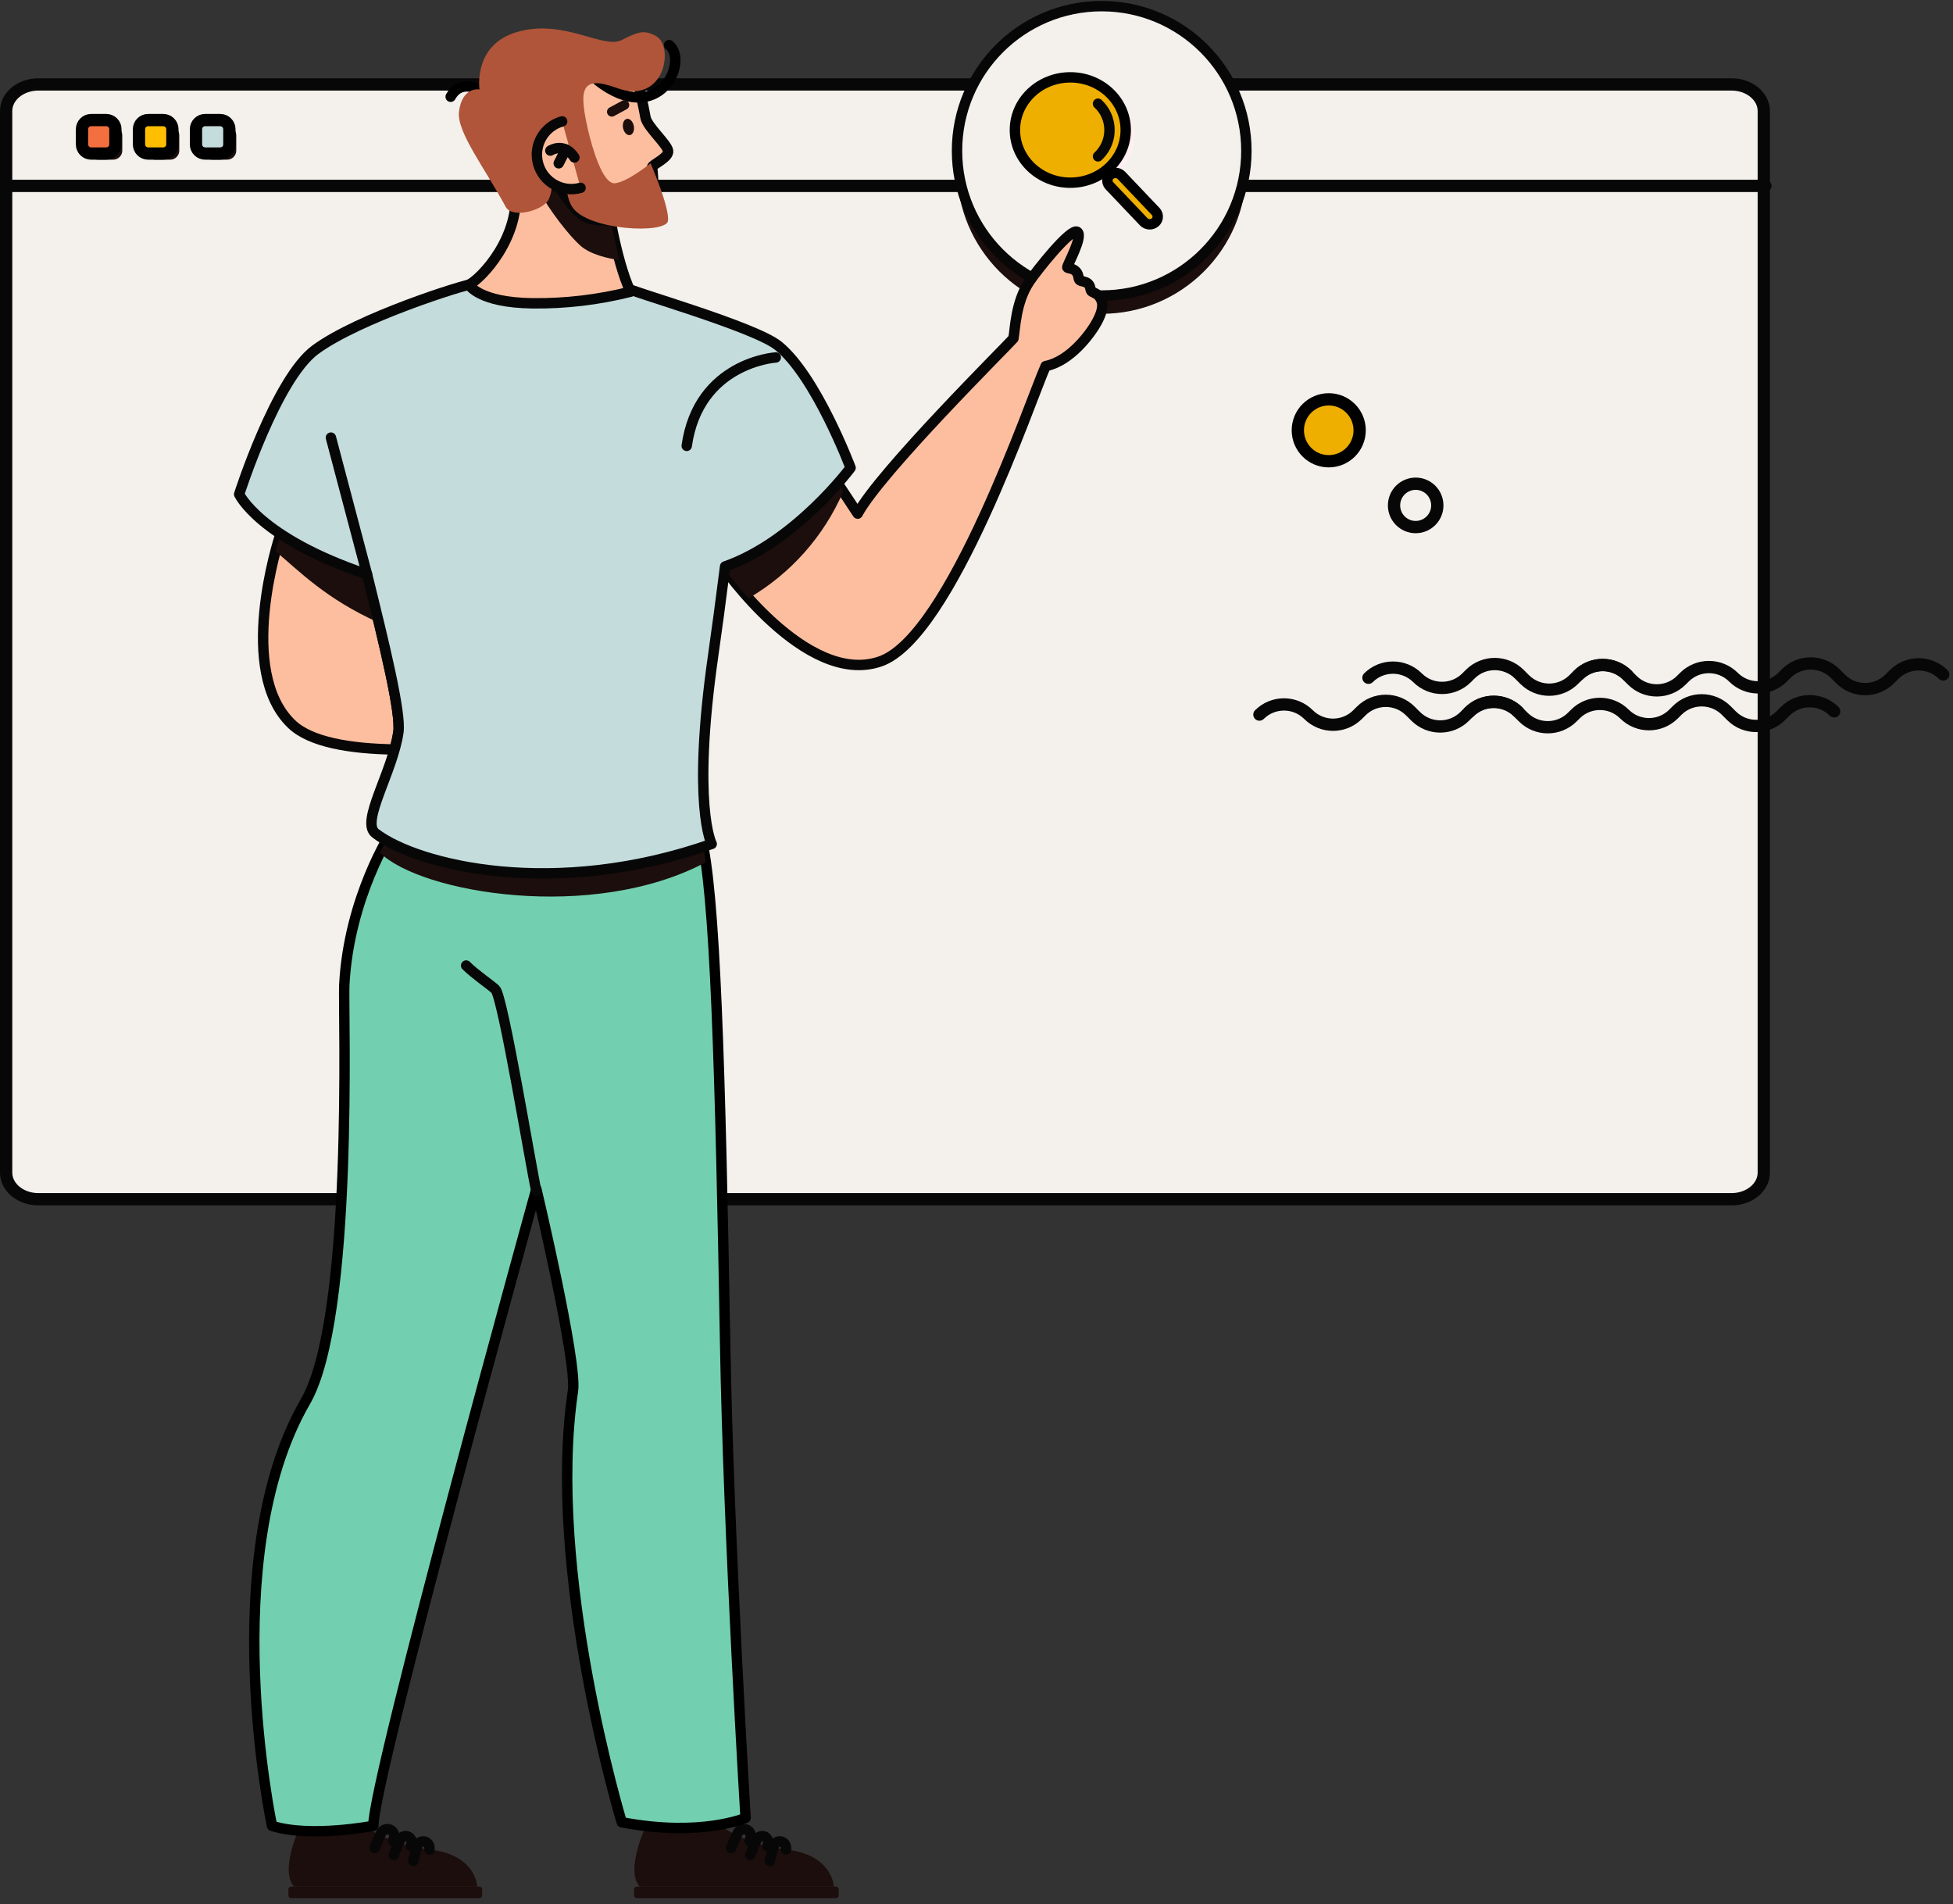 <svg width="318" height="310" viewBox="0 0 318 310" fill="none" xmlns="http://www.w3.org/2000/svg">
<rect x="0" y="0" width="318" height="310" fill="#333333" stroke="none"/>
<path d="M281.936 13.744H6.256C3.353 13.744 1 15.684 1 18.077V190.914C1 193.307 3.353 195.247 6.256 195.247H281.936C284.839 195.247 287.192 193.307 287.192 190.914V18.077C287.192 15.684 284.839 13.744 281.936 13.744Z" fill="#F4F1ED" stroke="#070707" stroke-width="2" stroke-linecap="round" stroke-linejoin="round"/>
<path d="M1.292 30.265H287.451" stroke="#070707" stroke-width="2" stroke-linecap="round" stroke-linejoin="round"/>
<path d="M36.986 20.548H34.517C33.696 20.548 33.031 21.214 33.031 22.036V24.509C33.031 25.33 33.696 25.996 34.517 25.996H36.986C37.806 25.996 38.471 25.33 38.471 24.509V22.036C38.471 21.214 37.806 20.548 36.986 20.548Z" fill="#1C0E0C"/>
<path d="M27.708 20.548H25.238C24.418 20.548 23.753 21.214 23.753 22.036V24.509C23.753 25.33 24.418 25.996 25.238 25.996H27.708C28.528 25.996 29.193 25.33 29.193 24.509V22.036C29.193 21.214 28.528 20.548 27.708 20.548Z" fill="#1C0E0C"/>
<path d="M18.427 20.548H15.958C15.137 20.548 14.472 21.214 14.472 22.036V24.509C14.472 25.33 15.137 25.996 15.958 25.996H18.427C19.247 25.996 19.912 25.33 19.912 24.509V22.036C19.912 21.214 19.247 20.548 18.427 20.548Z" fill="#1C0E0C"/>
<path d="M35.864 19.55H33.395C32.575 19.55 31.91 20.216 31.91 21.038V23.51C31.91 24.332 32.575 24.998 33.395 24.998H35.864C36.685 24.998 37.35 24.332 37.35 23.51V21.038C37.35 20.216 36.685 19.55 35.864 19.55Z" fill="#C5DCDD" stroke="black" stroke-width="2" stroke-linecap="round" stroke-linejoin="round"/>
<path d="M26.584 19.55H24.115C23.294 19.55 22.629 20.216 22.629 21.038V23.51C22.629 24.332 23.294 24.998 24.115 24.998H26.584C27.404 24.998 28.07 24.332 28.07 23.51V21.038C28.07 20.216 27.404 19.55 26.584 19.55Z" fill="#FFBF00" stroke="black" stroke-width="2" stroke-linecap="round" stroke-linejoin="round"/>
<path d="M17.305 19.55H14.836C14.016 19.55 13.351 20.216 13.351 21.038V23.51C13.351 24.332 14.016 24.998 14.836 24.998H17.305C18.126 24.998 18.791 24.332 18.791 23.51V21.038C18.791 20.216 18.126 19.55 17.305 19.55Z" fill="#F46F40" stroke="black" stroke-width="2" stroke-linecap="round" stroke-linejoin="round"/>
<path d="M205.067 116.34C207.277 114.136 210.849 114.136 213.06 116.34C215.27 118.544 218.842 118.544 221.052 116.34L221.645 115.754C223.855 113.549 227.427 113.549 229.637 115.754L230.509 116.623C232.719 118.827 236.291 118.827 238.501 116.623L239.226 115.897C241.436 113.695 245.008 113.695 247.218 115.897" stroke="#070707" stroke-width="2" stroke-linecap="round" stroke-linejoin="round"/>
<path d="M239.217 115.935C241.427 113.731 244.999 113.731 247.209 115.935L248.023 116.746C250.233 118.95 253.805 118.95 256.015 116.746L256.51 116.253C258.72 114.048 262.293 114.048 264.503 116.253C266.713 118.457 270.285 118.457 272.495 116.253L273.08 115.668C275.291 113.464 278.863 113.464 281.073 115.668L281.944 116.537C284.155 118.742 287.727 118.742 289.937 116.537L290.662 115.812C292.872 113.609 296.444 113.609 298.654 115.812" stroke="#070707" stroke-width="2" stroke-linecap="round" stroke-linejoin="round"/>
<path d="M222.819 110.347C225.029 108.143 228.601 108.143 230.811 110.347C233.022 112.55 236.594 112.55 238.804 110.347L239.389 109.761C241.599 107.559 245.172 107.559 247.382 109.761L248.253 110.632C250.463 112.837 254.036 112.837 256.246 110.632L256.97 109.906C259.181 107.704 262.753 107.704 264.963 109.906" stroke="#070707" stroke-width="2" stroke-linecap="round" stroke-linejoin="round"/>
<path d="M256.969 109.936C259.179 107.731 262.751 107.731 264.961 109.936L265.775 110.747C267.985 112.951 271.557 112.951 273.767 110.747L274.262 110.253C276.472 108.049 280.044 108.049 282.255 110.253C284.465 112.456 288.037 112.456 290.247 110.253L290.832 109.667C293.042 107.464 296.615 107.464 298.825 109.667L299.696 110.538C301.906 112.742 305.479 112.742 307.689 110.538L308.414 109.812C310.624 107.61 314.196 107.61 316.406 109.812" stroke="#070707" stroke-width="2" stroke-linecap="round" stroke-linejoin="round"/>
<path d="M230.508 85.813C232.454 85.813 234.032 84.233 234.032 82.284C234.032 80.335 232.454 78.754 230.508 78.754C228.562 78.754 226.984 80.335 226.984 82.284C226.984 84.233 228.562 85.813 230.508 85.813Z" stroke="#070707" stroke-width="2" stroke-linecap="round" stroke-linejoin="round"/>
<path d="M216.354 75.096C219.134 75.096 221.387 72.839 221.387 70.056C221.387 67.272 219.134 65.015 216.354 65.015C213.575 65.015 211.321 67.272 211.321 70.056C211.321 72.839 213.575 75.096 216.354 75.096Z" fill="#EFAF00" stroke="black" stroke-width="2" stroke-linecap="round" stroke-linejoin="round"/>
<path d="M179.385 51.091C192.395 51.091 202.943 40.544 202.943 27.533C202.943 14.522 192.395 3.975 179.385 3.975C166.374 3.975 155.827 14.522 155.827 27.533C155.827 40.544 166.374 51.091 179.385 51.091Z" fill="#1C0E0C"/>
<path d="M179.385 48.116C192.395 48.116 202.943 37.569 202.943 24.558C202.943 11.547 192.395 1 179.385 1C166.374 1 155.827 11.547 155.827 24.558C155.827 37.569 166.374 48.116 179.385 48.116Z" fill="#F4F1ED" stroke="#070707" stroke-width="1.694" stroke-linecap="round" stroke-linejoin="round"/>
<path d="M175.93 30.405C180.77 30.405 184.694 26.675 184.694 22.074C184.694 17.473 180.77 13.743 175.93 13.743C171.09 13.743 167.166 17.473 167.166 22.074C167.166 26.675 171.09 30.405 175.93 30.405Z" fill="#FFEFF0"/>
<path d="M174.276 29.744C179.258 29.744 183.297 25.905 183.297 21.169C183.297 16.433 179.258 12.594 174.276 12.594C169.293 12.594 165.254 16.433 165.254 21.169C165.254 25.905 169.293 29.744 174.276 29.744Z" fill="#EFAF00" stroke="black" stroke-width="1.694" stroke-linecap="round" stroke-linejoin="round"/>
<path d="M178.786 16.882C181.154 19.082 181.29 22.784 179.091 25.152C178.992 25.258 178.891 25.359 178.786 25.457" stroke="#070707" stroke-width="1.694" stroke-linecap="round" stroke-linejoin="round"/>
<path d="M180.645 30.236L186.232 36.111C186.729 36.623 187.538 36.661 188.082 36.2C188.594 35.767 188.659 35.002 188.226 34.488C188.212 34.471 188.195 34.453 188.18 34.436L182.594 28.561C182.097 28.049 181.288 28.011 180.743 28.472C180.232 28.904 180.166 29.671 180.599 30.184C180.614 30.201 180.63 30.219 180.645 30.236Z" fill="#EFAF00" stroke="black" stroke-width="1.694" stroke-linecap="round" stroke-linejoin="round"/>
<path d="M105.285 297.009C105.285 297.009 101.703 304.46 104.162 307.155H135.774C135.774 307.155 135.596 301.938 127.982 301.116C121.148 300.378 116.988 297.003 116.988 297.003L105.285 297.009Z" fill="#1C0E0C"/>
<path d="M136.131 307.156H103.676C103.438 307.156 103.245 307.349 103.245 307.587V308.599C103.245 308.837 103.438 309.03 103.676 309.03H136.131C136.369 309.03 136.561 308.837 136.561 308.599V307.587C136.561 307.349 136.369 307.156 136.131 307.156Z" fill="#1C0E0C"/>
<path d="M119.034 300.869L120.097 298.47C120.349 297.899 121.016 297.641 121.587 297.893C121.605 297.901 121.622 297.908 121.64 297.918C122.145 298.173 122.383 298.764 122.196 299.299L122.049 299.703" stroke="#070707" stroke-width="1.694" stroke-linecap="round" stroke-linejoin="round"/>
<path d="M122.169 301.98L123.197 299.524C123.418 299.025 124.003 298.799 124.502 299.022C124.516 299.028 124.532 299.036 124.546 299.042C124.987 299.266 125.196 299.782 125.033 300.249L124.944 300.588" stroke="#070707" stroke-width="1.694" stroke-linecap="round" stroke-linejoin="round"/>
<path d="M125.333 302.981L126.009 300.498C126.163 299.977 126.711 299.679 127.233 299.832C127.25 299.837 127.266 299.843 127.283 299.848C127.751 300.01 128.058 300.462 127.986 301.119" stroke="#070707" stroke-width="1.694" stroke-linecap="round" stroke-linejoin="round"/>
<path d="M48.998 297.009C48.998 297.009 45.415 304.46 47.874 307.155H77.722C77.722 307.155 77.545 301.938 69.931 301.116C63.099 300.378 58.937 297.003 58.937 297.003L48.998 297.009Z" fill="#1C0E0C"/>
<path d="M78.078 307.156H47.388C47.15 307.156 46.958 307.349 46.958 307.587V308.599C46.958 308.837 47.15 309.03 47.388 309.03H78.078C78.316 309.03 78.508 308.837 78.508 308.599V307.587C78.508 307.349 78.316 307.156 78.078 307.156Z" fill="#1C0E0C"/>
<path d="M60.985 300.868L62.041 298.47C62.292 297.9 62.958 297.641 63.527 297.893C63.546 297.9 63.564 297.91 63.581 297.919C64.088 298.174 64.328 298.765 64.14 299.3L63.992 299.705" stroke="#070707" stroke-width="1.694" stroke-linecap="round" stroke-linejoin="round"/>
<path d="M64.116 301.98L65.146 299.524C65.367 299.026 65.948 298.801 66.448 299.02C66.463 299.026 66.477 299.034 66.493 299.042C66.936 299.264 67.145 299.782 66.98 300.249L66.891 300.588" stroke="#070707" stroke-width="1.694" stroke-linecap="round" stroke-linejoin="round"/>
<path d="M67.282 302.981L67.957 300.498C68.112 299.976 68.661 299.679 69.184 299.834C69.2 299.839 69.214 299.844 69.229 299.848C69.697 300.01 70.004 300.463 69.932 301.119" stroke="#070707" stroke-width="1.694" stroke-linecap="round" stroke-linejoin="round"/>
<path d="M114.099 136.036C116.479 144.909 117.3 174.733 118.07 218.683C118.628 250.573 121.4 295.969 121.4 295.969C121.4 295.969 114.116 299.132 101.237 296.675C101.237 296.675 88.9 256.034 93.296 226.424C93.999 221.68 87.332 193.584 87.332 193.584C87.332 193.584 60.787 289.414 60.787 297.258C60.787 297.258 50.44 299.249 44.291 297.258C44.291 297.258 35.007 253.601 49.737 228.174C57.668 214.481 55.85 164.402 56.059 160.367C56.788 146.131 63.755 135.402 63.755 135.402L114.099 136.036Z" fill="#72D0B0" stroke="black" stroke-width="1.694" stroke-linecap="round" stroke-linejoin="round"/>
<path d="M87.333 193.937C86.454 190.072 81.877 162.125 80.648 161.061C79.419 159.999 77.311 158.602 75.904 157.196" stroke="#070707" stroke-width="1.694" stroke-linecap="round" stroke-linejoin="round"/>
<path d="M114.925 140.38C96.503 150.197 68.536 145.395 61.871 138.828C62.44 137.661 63.069 136.524 63.753 135.421L114.097 136.048C114.458 137.475 114.733 138.92 114.923 140.379L114.925 140.38Z" fill="#1C0E0C"/>
<path d="M64.869 119.207C64.722 120.158 64.516 121.097 64.25 122.021C56.984 121.904 50.563 120.842 47.477 117.88C38.505 109.268 45.25 88.21 45.673 86.933C48.813 89.022 53.329 91.354 59.765 93.514C62.668 105.216 65.318 116.093 64.869 119.207Z" fill="#FCBE9F" stroke="#070707" stroke-width="1.694" stroke-linecap="round" stroke-linejoin="round"/>
<path d="M45.673 86.926C48.813 89.015 53.329 91.346 59.765 93.507C60.434 96.206 61.089 98.859 61.696 101.382C53.04 97.515 48.653 92.903 44.866 89.751L45.673 86.926Z" fill="#1C0E0C"/>
<path d="M178.983 48.272C178.55 47.707 177.816 47.592 177.668 47.358C177.521 47.125 177.574 46.536 177.138 46.158C176.702 45.78 176.071 45.837 175.8 45.616C175.53 45.395 175.713 44.75 175.201 44.199C174.69 43.649 173.951 43.717 173.786 43.551C173.621 43.384 176.494 38.383 175.399 37.736C174.304 37.089 168.712 44.181 167.608 45.843C165.335 49.269 165.312 53.569 165.01 55.111C164.987 55.128 164.967 55.147 164.948 55.167C164.069 56.221 143.341 76.774 139.653 83.622L136.368 78.645L117.522 91.985C117.522 91.985 131.221 111.894 143.339 107.681C154.809 103.692 167.85 64.937 170.26 59.602C174.215 58.821 177.522 54.425 178.603 52.422C180.012 49.838 179.415 48.839 178.981 48.273L178.983 48.272Z" fill="#FCBE9F" stroke="#070707" stroke-width="1.694" stroke-linecap="round" stroke-linejoin="round"/>
<path d="M137.296 80.042C134.142 87.32 128.743 93.4 121.89 97.396C120.331 95.68 118.877 93.874 117.533 91.986L136.379 78.647L137.296 80.042Z" fill="#1C0E0C"/>
<path d="M59.766 93.51C62.668 105.216 65.319 116.092 64.869 119.208C63.922 125.74 58.669 133.79 61.132 135.667C68.028 140.926 90.292 146.391 115.884 137.399C115.884 137.399 112.605 131.217 116.15 106.532C116.675 102.883 117.364 97.805 118.067 92.219H118.08C129.582 88.175 138.498 76.163 138.498 76.163C138.498 76.163 132.914 61.318 126.747 56.311C122.852 53.152 102.668 47.49 101.021 46.529L77.073 46.21C75.476 46.347 58.374 51.766 51.341 56.944C44.944 61.657 38.943 80.469 38.943 80.469C38.943 80.469 42.245 87.624 59.766 93.51Z" fill="#C5DCDD" stroke="#070707" stroke-width="1.694" stroke-linecap="round" stroke-linejoin="round"/>
<path d="M76.356 46.347C78.264 45.456 84.939 38.593 83.884 30.308L98.727 31.995C98.727 31.995 100.209 42.294 102.665 47.491C97.457 48.807 92.102 49.441 86.731 49.381C77.876 49.272 76.356 46.349 76.356 46.349V46.347Z" fill="#FCBE9F" stroke="#070707" stroke-width="1.694" stroke-linecap="round" stroke-linejoin="round"/>
<path d="M100.8 42.318C99.307 42.146 96.127 41.494 94.441 39.938C91.697 37.406 87.843 31.81 87.806 30.786L98.727 31.993C98.727 31.993 99.644 37.151 100.8 42.318Z" fill="#1C0E0C"/>
<path d="M91.391 30.875C91.391 30.875 93.726 35.038 96.12 35.636C98.514 36.235 104 35.769 105.667 34.77C106.697 34.156 106.386 29.051 106.187 27.195C106.149 26.837 108.968 25.646 108.784 24.558C108.591 23.401 105.398 20.664 105.106 19.127C104.28 14.624 103.158 10.371 102.793 10.216C102.194 9.951 92.8 10.548 91.688 13.113C90.576 15.678 91.978 23.617 91.978 23.617C91.978 23.617 88.948 21.847 88.039 24.213C86.712 27.671 91.391 30.874 91.391 30.874V30.875Z" fill="#FCBE9F" stroke="#070707" stroke-width="1.694" stroke-linecap="round" stroke-linejoin="round"/>
<path d="M108.951 7.336C112.218 9.973 107.309 20.867 97.36 13.132" stroke="black" stroke-width="1.694" stroke-linecap="round" stroke-linejoin="round"/>
<path d="M73.379 15.748C75.297 12.326 79.066 15.188 79.066 15.188" stroke="black" stroke-width="1.694" stroke-linecap="round" stroke-linejoin="round"/>
<path d="M105.928 26.588C105.928 26.588 102.25 29.581 100.173 29.835C98.098 30.088 96.375 23.851 95.732 21.096C94.298 14.694 94.466 12.135 100.416 14.318C108.262 17.198 109.833 7.492 106.804 5.86C104.875 4.82 103.944 5.142 101.225 6.52C98.195 8.051 91.777 2.977 84.147 5.221C76.981 7.324 78.075 14.557 78.075 14.557C78.075 14.557 75.249 14.044 74.735 18.175C74.331 21.443 78.865 27.232 82.36 33.706C83.338 35.522 88.094 34.437 89.263 32.606C89.263 32.606 90.829 29.934 88.867 26.69C87.258 24.031 90.028 21.888 92.786 24.206C92.382 26.064 91.503 31.085 93.163 33.675C95.645 37.548 108.442 38.127 108.759 35.974C109.078 33.821 105.927 26.585 105.927 26.585L105.928 26.588Z" fill="#B05539"/>
<path d="M94.533 30.583C91.545 31.412 88.451 29.661 87.624 26.672C86.795 23.684 88.546 20.591 91.534 19.763" fill="#FCBE9F"/>
<path d="M94.533 30.583C91.545 31.412 88.451 29.661 87.624 26.672C86.795 23.684 88.546 20.591 91.534 19.763" stroke="#070707" stroke-width="1.694" stroke-linecap="round" stroke-linejoin="round"/>
<path d="M89.61 24.517C89.61 24.517 91.85 23.061 93.53 25.635L89.61 24.517Z" fill="#FCBE9F"/>
<path d="M89.61 24.517C89.61 24.517 91.85 23.061 93.53 25.635" stroke="#070707" stroke-width="1.694" stroke-linecap="round" stroke-linejoin="round"/>
<path d="M92.129 24.338L90.975 26.589" stroke="#070707" stroke-width="1.694" stroke-linecap="round" stroke-linejoin="round"/>
<path d="M102.582 21.99C103.065 21.896 103.342 21.229 103.199 20.5C103.057 19.772 102.55 19.258 102.067 19.352C101.584 19.447 101.308 20.113 101.45 20.842C101.592 21.57 102.099 22.084 102.582 21.99Z" fill="#1C0E0C"/>
<path d="M101.303 16.402L99.246 17.513C98.865 17.719 98.723 18.194 98.929 18.575C99.135 18.955 99.61 19.097 99.991 18.891L102.048 17.78C102.429 17.574 102.571 17.099 102.365 16.718C102.16 16.338 101.684 16.196 101.303 16.402Z" fill="#1C0E0C"/>
<path d="M53.881 71.247L59.766 93.51" stroke="#070707" stroke-width="1.694" stroke-linecap="round" stroke-linejoin="round"/>
<path d="M126.316 58.197C126.316 58.197 113.745 58.964 111.816 72.591" stroke="#070707" stroke-width="1.694" stroke-linecap="round" stroke-linejoin="round"/>
</svg>
